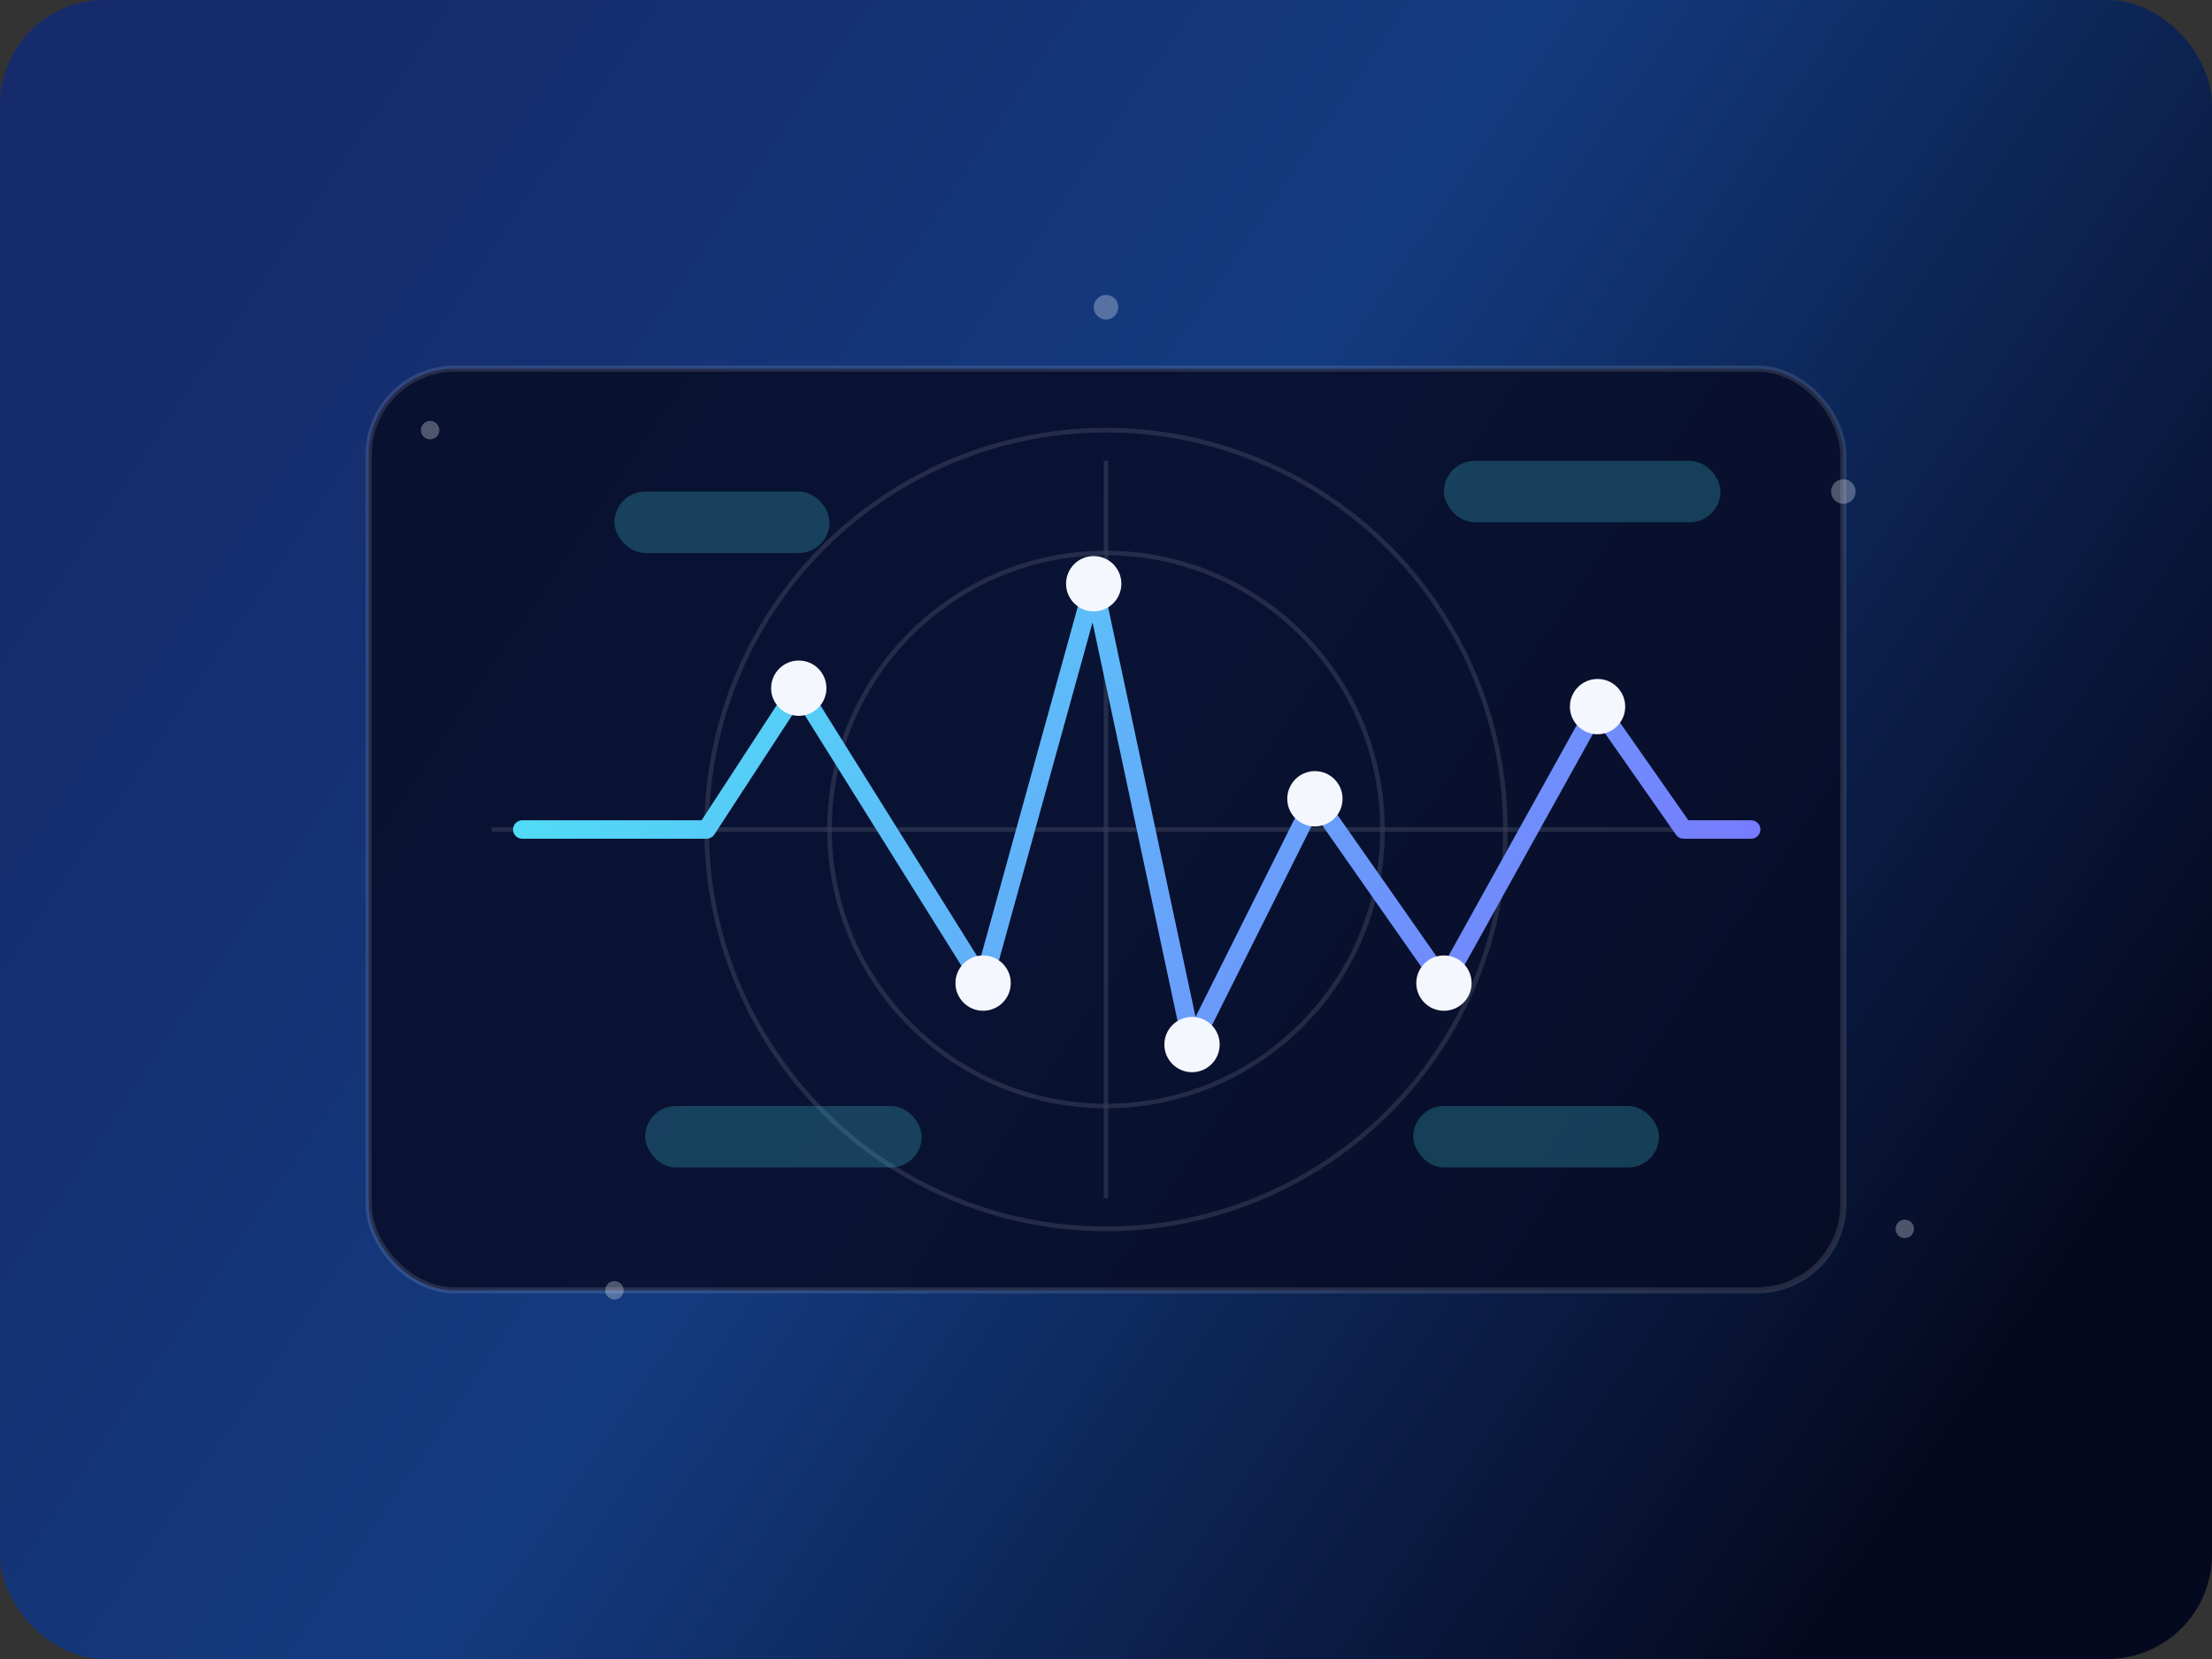 <svg width="720" height="540" viewBox="0 0 720 540" fill="none" xmlns="http://www.w3.org/2000/svg">
  <rect x="0" y="0" width="720" height="540" fill="#333333" stroke="none"/>
  <defs>
    <linearGradient id="health-bg" x1="80" y1="80" x2="640" y2="460" gradientUnits="userSpaceOnUse">
      <stop offset="0" stop-color="#162B6B" />
      <stop offset="0.45" stop-color="#133B80" />
      <stop offset="1" stop-color="#05091F" />
    </linearGradient>
    <linearGradient id="pulse" x1="200" y1="160" x2="520" y2="420" gradientUnits="userSpaceOnUse">
      <stop offset="0" stop-color="#4BE9F5" />
      <stop offset="1" stop-color="#7D6BFF" />
    </linearGradient>
  </defs>
  <rect width="720" height="540" rx="34" fill="url(#health-bg)" />
  <rect x="120" y="120" width="480" height="300" rx="28" fill="rgba(8,12,38,0.85)" stroke="rgba(255,255,255,0.12)" stroke-width="2" />

  <g opacity="0.18" stroke="rgba(255,255,255,0.6)" stroke-width="1.5">
    <path d="M160 270H560" />
    <path d="M360 150V390" />
    <circle cx="360" cy="270" r="130" />
    <circle cx="360" cy="270" r="90" />
  </g>

  <path d="M170 270H230L260 224L320 320L356 190L388 340L428 260L470 320L520 230L548 270H570" stroke="url(#pulse)" stroke-width="6" stroke-linejoin="round" stroke-linecap="round" fill="none" />

  <g fill="#F5F7FF">
    <circle cx="260" cy="224" r="9" />
    <circle cx="320" cy="320" r="9" />
    <circle cx="356" cy="190" r="9" />
    <circle cx="388" cy="340" r="9" />
    <circle cx="428" cy="260" r="9" />
    <circle cx="470" cy="320" r="9" />
    <circle cx="520" cy="230" r="9" />
  </g>

  <g fill="rgba(75,233,245,0.22)">
    <rect x="200" y="160" width="70" height="20" rx="10" />
    <rect x="470" y="150" width="90" height="20" rx="10" />
    <rect x="210" y="360" width="90" height="20" rx="10" />
    <rect x="460" y="360" width="80" height="20" rx="10" />
  </g>

  <g opacity="0.3" fill="#F5F7FF">
    <circle cx="140" cy="140" r="3" />
    <circle cx="600" cy="160" r="4" />
    <circle cx="620" cy="400" r="3" />
    <circle cx="200" cy="420" r="3" />
    <circle cx="360" cy="100" r="4" />
  </g>
</svg>
